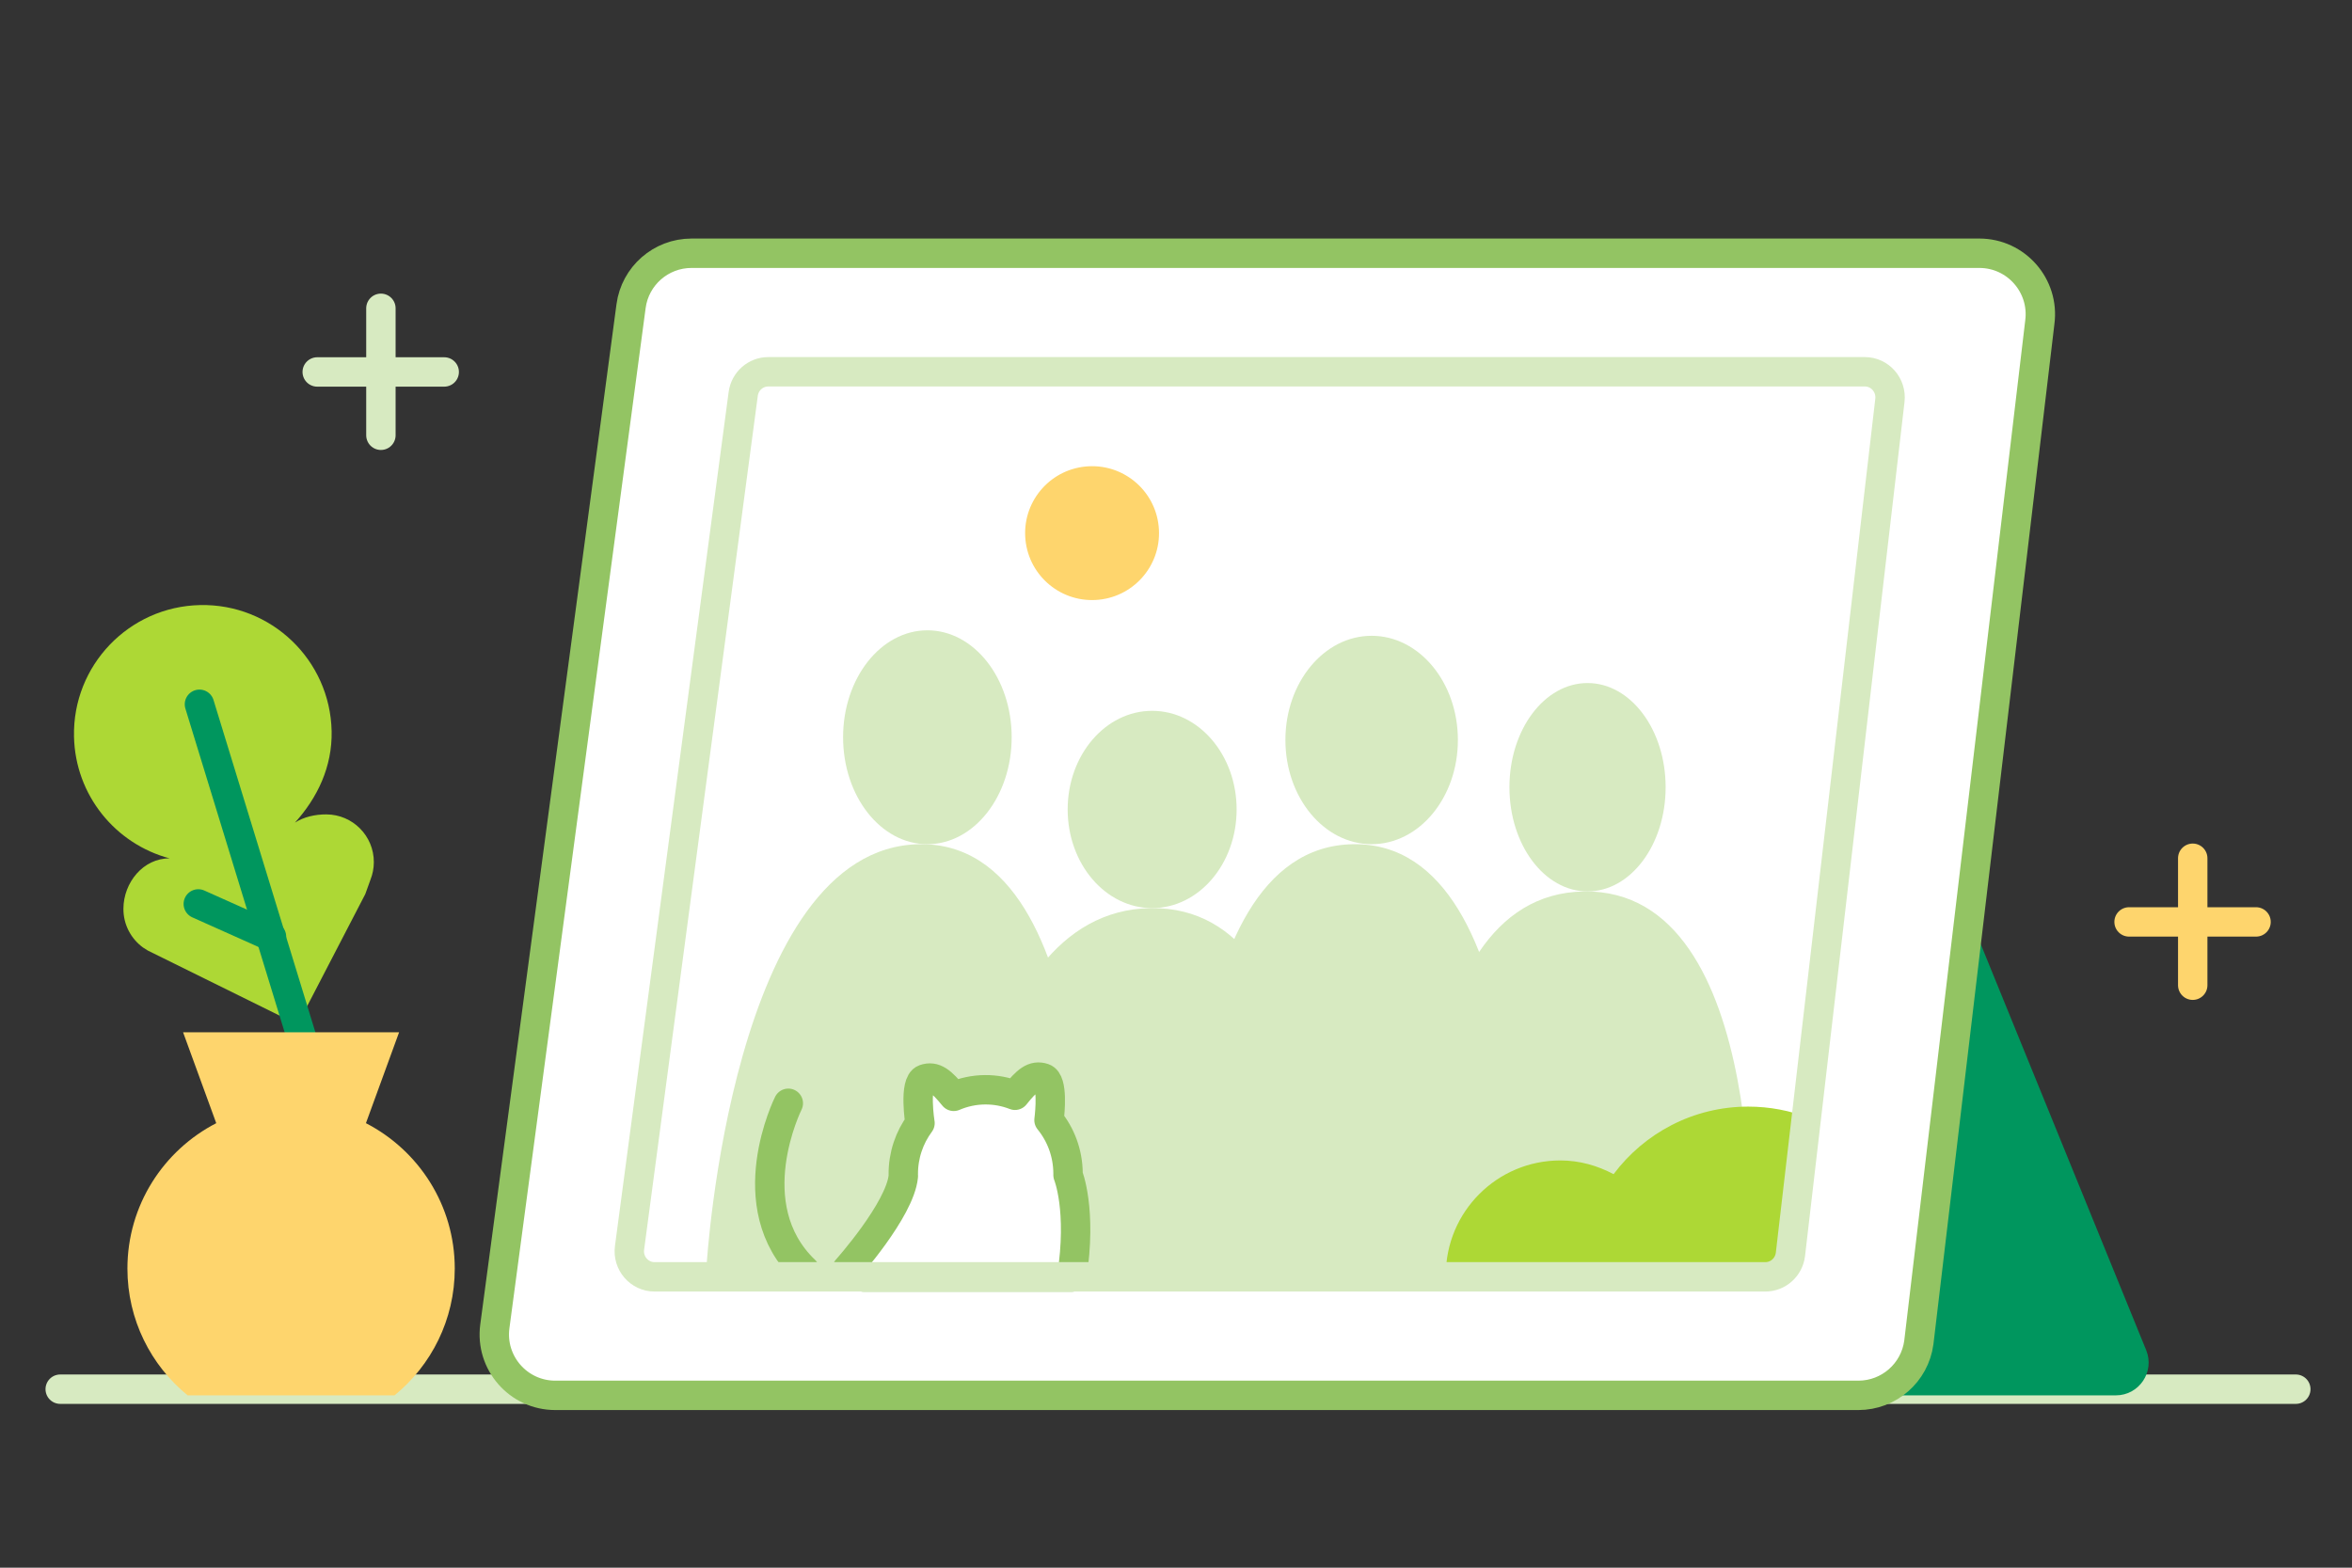<?xml version="1.0" encoding="UTF-8"?>
<svg width="120px" height="80px" viewBox="0 0 120 80" version="1.1" xmlns="http://www.w3.org/2000/svg" xmlns:xlink="http://www.w3.org/1999/xlink">
    <rect x="0" y="0" width="120" height="80" fill="#333333" stroke="none"/>
    <title>Thumbnail/FamilyPortratitPhoto/BNPPF</title>
    <g id="Thumbnail/FamilyPortratitPhoto/BNPPF" stroke="none" stroke-width="1" fill="none" fill-rule="evenodd">
        <g id="Group-57" transform="translate(3, 12)">
            <line x1="0.072" y1="58.891" x2="114.133" y2="58.891" id="Stroke-3" stroke="#D7EAC1" stroke-width="1.5" stroke-linecap="round" stroke-linejoin="round"></line>
            <path d="M104.951,59.206 L89.323,59.206 C88.643,59.206 88.03,58.794 87.774,58.164 L70.732,16.337 C70.284,15.236 71.094,14.031 72.282,14.031 L87.909,14.031 C88.59,14.031 89.202,14.444 89.459,15.073 L106.5,56.901 C106.949,58.002 106.139,59.206 104.951,59.206" id="Fill-5" fill="#00965E"></path>
            <path d="M25.331,59.206 L91.814,59.206 C93.374,59.206 94.692,58.053 94.9,56.507 L101.072,4.447 C101.32,2.582 99.868,0.923 97.987,0.923 L32.282,0.923 C30.721,0.923 29.402,2.078 29.197,3.624 L22.247,55.682 C21.997,57.548 23.448,59.206 25.331,59.206" id="Fill-7" fill="#FFFFFF"></path>
            <path d="M25.331,59.206 L91.814,59.206 C93.374,59.206 94.692,58.053 94.9,56.507 L101.072,4.447 C101.32,2.582 99.868,0.923 97.987,0.923 L32.282,0.923 C30.721,0.923 29.402,2.078 29.197,3.624 L22.247,55.682 C21.997,57.548 23.448,59.206 25.331,59.206 Z" id="Stroke-9" stroke="#93C463" stroke-width="1.5"></path>
            <polygon id="Fill-11" fill="#FFFFFF" points="28.142 53.158 88.952 53.158 94.398 6.972 34.367 6.972"></polygon>
            <path d="M57.706,52.776 C57.706,52.776 56.456,31.232 66.035,31.081 C75.614,30.928 74.503,52.776 74.503,52.776" id="Fill-13" fill="#D7EAC1"></path>
            <path d="M71.382,25.762 C71.382,28.699 69.412,31.079 66.982,31.079 C64.551,31.079 62.582,28.699 62.582,25.762 C62.582,22.825 64.551,20.445 66.982,20.445 C69.412,20.445 71.382,22.825 71.382,25.762" id="Fill-15" fill="#D7EAC1"></path>
            <path d="M33.052,52.563 C33.052,52.563 34.331,31.23 43.91,31.081 C53.488,30.93 52.378,52.563 52.378,52.563" id="Fill-17" fill="#D7EAC1"></path>
            <path d="M45.758,52.776 C45.758,52.776 46.142,34.471 55.72,34.342 C65.299,34.214 64.188,52.776 64.188,52.776" id="Fill-19" fill="#D7EAC1"></path>
            <path d="M69.491,52.776 C69.491,52.776 68.242,33.627 77.82,33.492 C87.399,33.357 86.288,52.776 86.288,52.776" id="Fill-21" fill="#D7EAC1"></path>
            <path d="M48.616,25.622 C48.616,28.637 46.691,31.08 44.316,31.08 C41.941,31.08 40.015,28.637 40.015,25.622 C40.015,22.608 41.941,20.165 44.316,20.165 C46.691,20.165 48.616,22.608 48.616,25.622" id="Fill-23" fill="#D7EAC1"></path>
            <path d="M60.093,29.307 C60.093,32.087 58.163,34.341 55.783,34.341 C53.403,34.341 51.473,32.087 51.473,29.307 C51.473,26.528 53.403,24.274 55.783,24.274 C58.163,24.274 60.093,26.528 60.093,29.307" id="Fill-25" fill="#D7EAC1"></path>
            <path d="M81.981,28.173 C81.981,31.11 80.197,33.49 77.997,33.49 C75.796,33.49 74.012,31.11 74.012,28.173 C74.012,25.236 75.796,22.856 77.997,22.856 C80.197,22.856 81.981,25.236 81.981,28.173" id="Fill-27" fill="#D7EAC1"></path>
            <path d="M51.493,47.968 C51.493,47.968 51.491,47.968 51.491,47.967 C51.491,47.936 51.493,47.905 51.492,47.872 C51.485,46.84 51.121,45.897 50.521,45.16 C50.572,44.75 50.731,43.173 50.243,43.011 C49.739,42.844 49.388,43.138 48.786,43.893 C48.311,43.708 47.796,43.608 47.258,43.612 C46.691,43.615 46.152,43.736 45.66,43.947 C45.036,43.183 44.678,42.886 44.171,43.063 C43.612,43.258 43.938,45.314 43.938,45.314 L43.939,45.313 C43.398,46.042 43.079,46.951 43.086,47.937 C43.086,47.965 43.088,47.993 43.089,48.022 C43.089,48.025 43.087,48.029 43.087,48.032 C42.913,49.751 40.208,52.776 40.208,52.776 L41.065,53.167 L51.682,53.167 C52.217,49.729 51.493,47.968 51.493,47.968" id="Fill-29" fill="#FFFFFF"></path>
            <path d="M51.493,47.968 C51.493,47.968 51.491,47.968 51.491,47.967 C51.491,47.936 51.493,47.905 51.492,47.872 C51.485,46.84 51.121,45.897 50.521,45.16 C50.572,44.75 50.731,43.173 50.243,43.011 C49.739,42.844 49.388,43.138 48.786,43.893 C48.311,43.708 47.796,43.608 47.258,43.612 C46.691,43.615 46.152,43.736 45.66,43.947 C45.036,43.183 44.678,42.886 44.171,43.063 C43.612,43.258 43.938,45.314 43.938,45.314 L43.939,45.313 C43.398,46.042 43.079,46.951 43.086,47.937 C43.086,47.965 43.088,47.993 43.089,48.022 C43.089,48.025 43.087,48.029 43.087,48.032 C42.913,49.751 40.208,52.776 40.208,52.776 L41.065,53.167 L51.682,53.167 C52.217,49.729 51.493,47.968 51.493,47.968 Z" id="Stroke-31" stroke="#93C463" stroke-width="1.5" stroke-linecap="round" stroke-linejoin="round"></path>
            <path d="M37.22,44.301 C37.22,44.301 34.607,49.522 38.068,52.835" id="Stroke-33" stroke="#93C463" stroke-width="1.5" stroke-linecap="round" stroke-linejoin="round"></path>
            <path d="M52.897,18.617 C54.781,18.518 56.228,16.912 56.129,15.027 C56.031,13.143 54.424,11.696 52.54,11.795 C50.656,11.893 49.208,13.501 49.307,15.385 C49.406,17.268 51.013,18.717 52.897,18.617" id="Fill-35" fill="#FED56D"></path>
            <path d="M89.302,45.05 C88.338,44.676 87.29,44.471 86.195,44.471 C83.382,44.471 80.893,45.828 79.326,47.918 C78.511,47.486 77.595,47.218 76.609,47.218 C73.382,47.218 70.766,49.834 70.766,53.061 L77.605,53.061 L82.451,53.061 L87.915,52.835" id="Fill-37" fill="#ADD835"></path>
            <path d="M30.396,53.158 L87.067,53.158 C87.722,53.158 88.272,52.664 88.349,52.007 L93.424,8.43 C93.513,7.654 92.915,6.972 92.144,6.972 L36.197,6.972 C35.551,6.972 35.005,7.456 34.919,8.103 L29.119,51.679 C29.015,52.462 29.616,53.158 30.396,53.158 Z" id="Stroke-39" stroke="#D7EAC1" stroke-width="1.5" stroke-linecap="round" stroke-linejoin="round"></path>
            <path d="M13.653,29.559 C13.072,29.556 12.498,29.69 12.049,29.978 C13.19,28.717 13.959,27.131 13.92,25.308 C13.841,21.678 10.836,18.799 7.206,18.877 C3.576,18.955 0.697,21.961 0.776,25.591 C0.84,28.585 2.897,31.069 5.653,31.803 C4.31,31.796 3.302,33.032 3.297,34.374 C3.293,35.188 3.688,35.909 4.299,36.353 L4.541,36.507 L12.185,40.281 L15.637,33.626 L15.903,32.887 C16.011,32.613 16.072,32.314 16.073,32.001 C16.079,30.659 14.996,29.565 13.653,29.559" id="Fill-41" fill="#ADD835"></path>
            <line x1="13.185" y1="43.544" x2="7.176" y2="23.94" id="Stroke-43" stroke="#00965E" stroke-width="1.5" stroke-linecap="round" stroke-linejoin="round"></line>
            <line x1="10.852" y1="35.799" x2="7.117" y2="34.128" id="Stroke-45" stroke="#00965E" stroke-width="1.5" stroke-linecap="round" stroke-linejoin="round"></line>
            <path d="M6.574,59.206 L17.129,59.206 C19.004,57.675 20.202,55.346 20.202,52.736 C20.202,49.502 18.359,46.703 15.67,45.316 L17.362,40.678 L6.341,40.678 L8.033,45.316 C5.344,46.703 3.501,49.502 3.501,52.736 C3.501,55.346 4.699,57.675 6.574,59.206" id="Fill-47" fill="#FED56D"></path>
            <line x1="16.434" y1="3.733" x2="16.434" y2="10.212" id="Stroke-49" stroke="#D7EAC1" stroke-width="1.5" stroke-linecap="round" stroke-linejoin="round"></line>
            <line x1="13.185" y1="6.981" x2="19.664" y2="6.981" id="Stroke-51" stroke="#D7EAC1" stroke-width="1.5" stroke-linecap="round" stroke-linejoin="round"></line>
            <line x1="108.874" y1="31.797" x2="108.874" y2="38.276" id="Stroke-53" stroke="#FED56D" stroke-width="1.5" stroke-linecap="round" stroke-linejoin="round"></line>
            <line x1="105.626" y1="35.046" x2="112.104" y2="35.046" id="Stroke-55" stroke="#FED56D" stroke-width="1.5" stroke-linecap="round" stroke-linejoin="round"></line>
        </g>
    </g>
</svg>